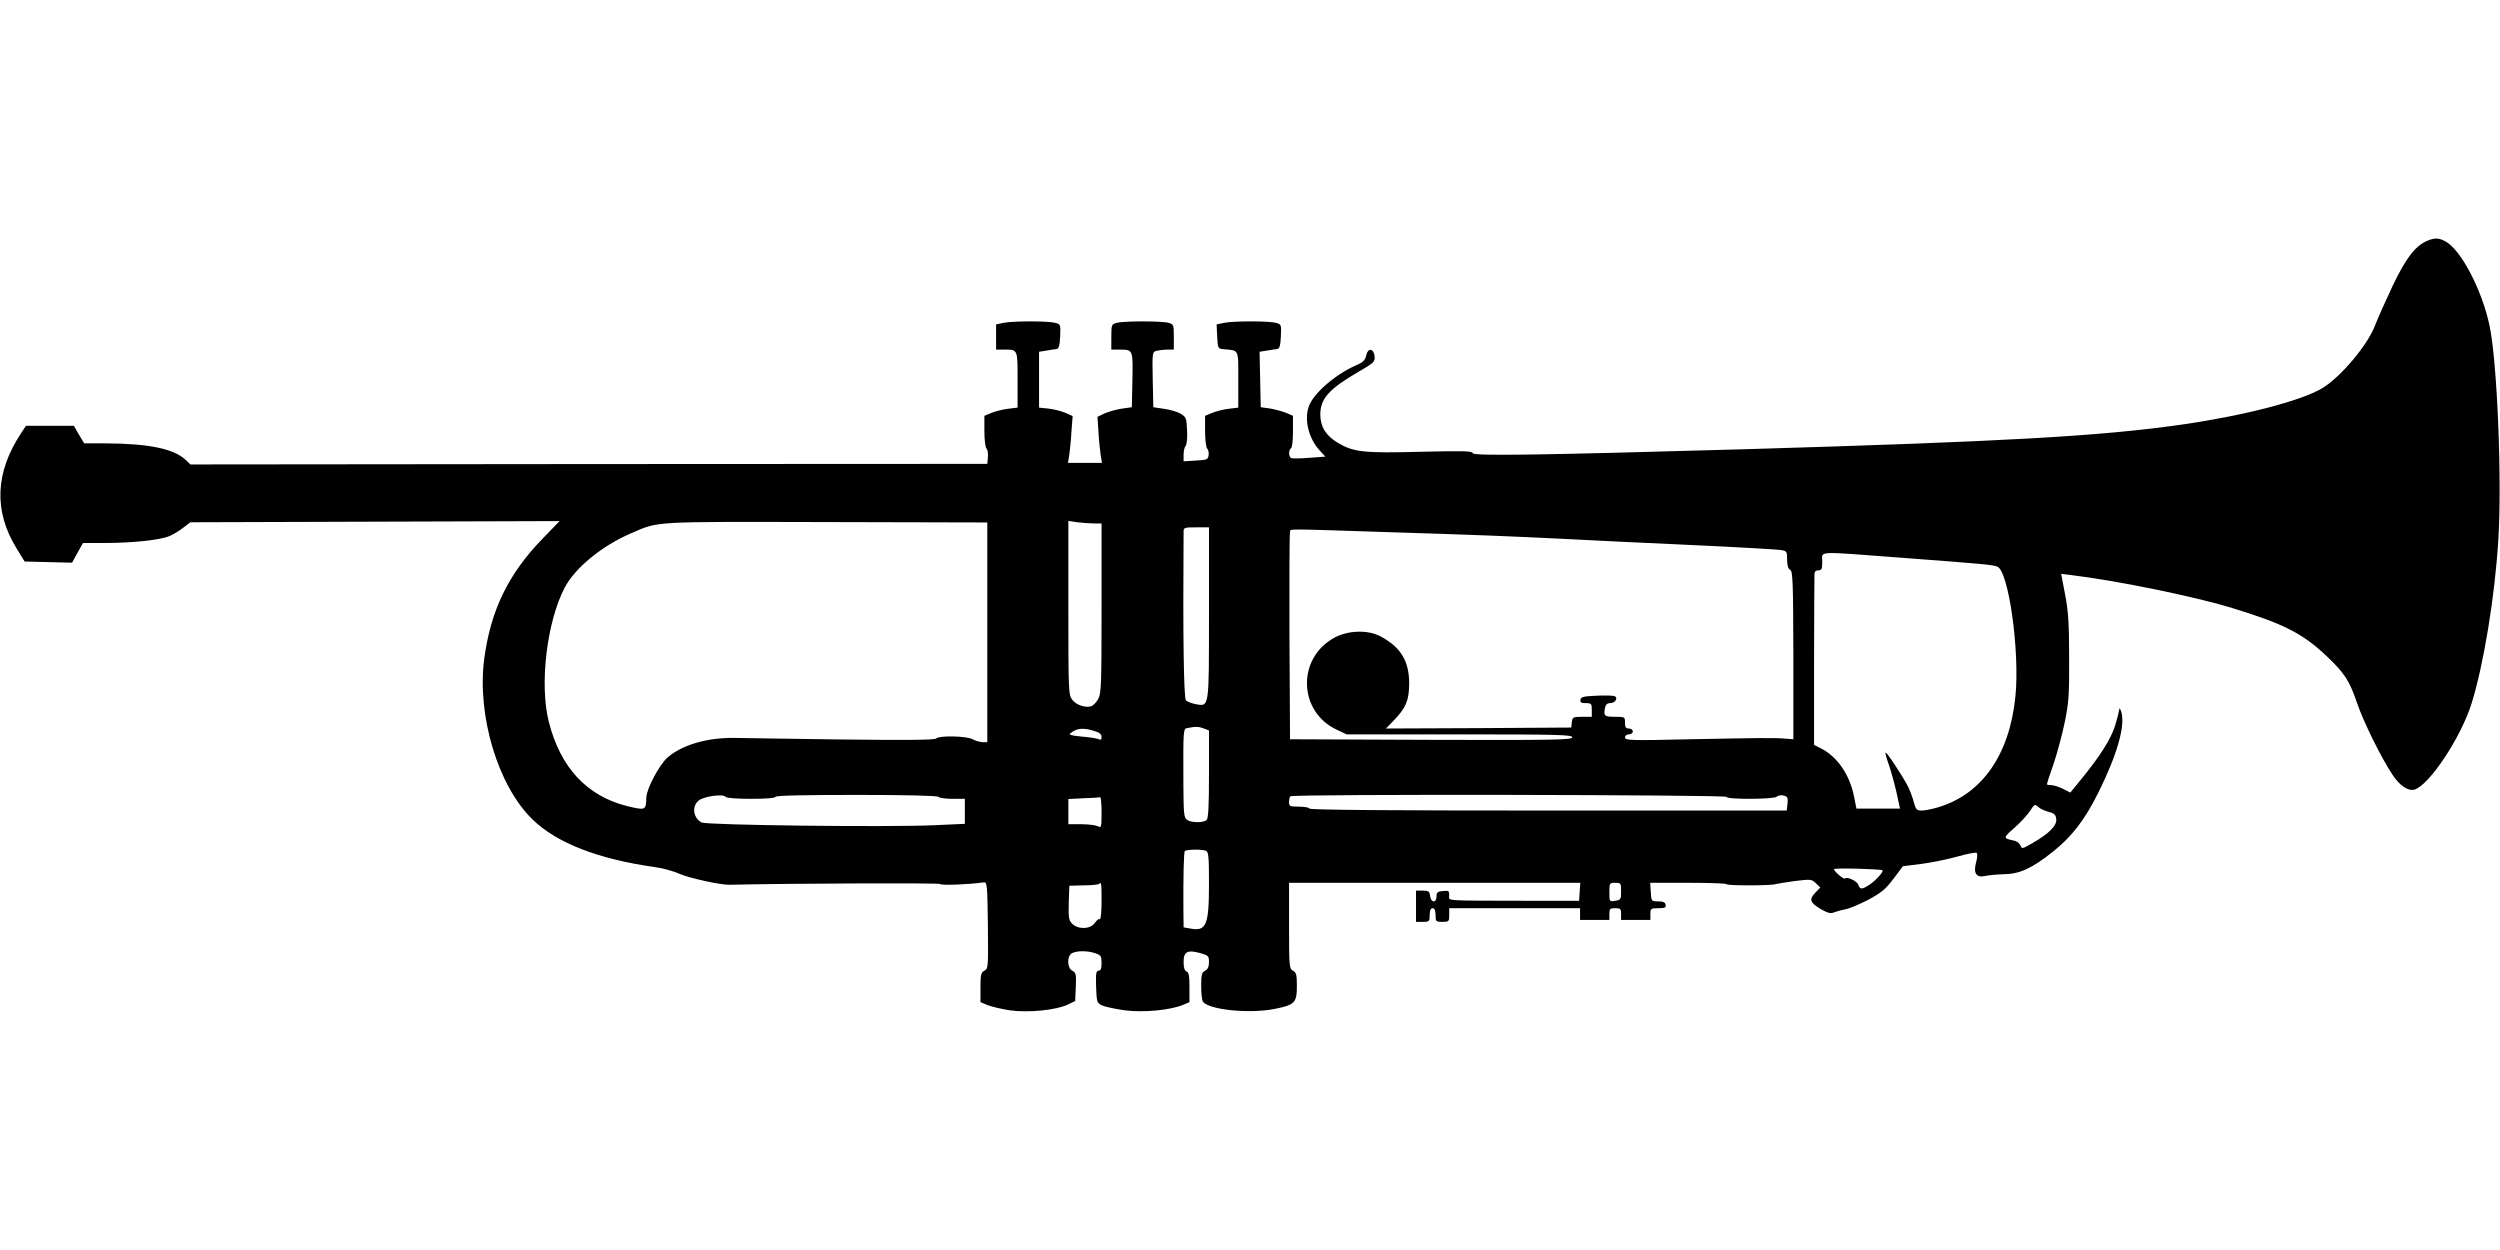 <?xml version="1.0" standalone="no"?>
<!DOCTYPE svg PUBLIC "-//W3C//DTD SVG 20010904//EN"
 "http://www.w3.org/TR/2001/REC-SVG-20010904/DTD/svg10.dtd">
<svg version="1.0" xmlns="http://www.w3.org/2000/svg"
 width="1280pt" height="640pt" viewBox="0 0 1280 640"
 preserveAspectRatio="xMidYMid meet">
<g transform="translate(0,640) scale(0.1,-0.1)"
fill="#000000" stroke="none">
<path d="M12425 5166 c-60 -27 -106 -87 -173 -226 -35 -74 -77 -168 -92 -207
-39 -102 -178 -266 -271 -321 -108 -65 -408 -142 -726 -187 -418 -59 -904 -86
-2228 -125 -1083 -31 -1395 -35 -1395 -20 0 11 -49 12 -263 7 -297 -8 -348 -2
-429 47 -60 36 -88 82 -88 144 0 81 45 131 195 218 79 46 85 51 83 79 -4 42
-34 46 -43 5 -6 -25 -16 -35 -51 -50 -108 -47 -223 -147 -244 -214 -23 -70 2
-164 59 -225 l27 -29 -83 -6 c-46 -4 -88 -4 -93 -1 -13 8 -13 42 0 50 6 3 10
42 10 86 l0 80 -37 16 c-21 8 -58 18 -83 22 l-45 6 -3 142 -3 142 38 6 c21 4
45 7 53 8 11 2 16 18 18 64 3 61 2 63 -25 70 -37 10 -217 10 -266 0 l-38 -8 3
-62 c3 -61 4 -62 33 -65 80 -7 75 4 75 -156 l0 -143 -49 -6 c-27 -3 -65 -13
-85 -21 l-36 -15 0 -78 c0 -44 5 -84 11 -90 6 -6 9 -21 7 -34 -3 -22 -9 -24
-65 -27 l-63 -4 0 34 c0 19 5 39 10 44 6 6 10 41 8 79 -3 65 -5 70 -34 87 -16
10 -55 21 -85 25 l-54 8 -3 141 c-3 140 -2 142 20 148 13 3 38 6 56 6 l32 0 0
65 c0 62 -1 65 -27 72 -35 10 -229 10 -265 0 -27 -7 -28 -10 -28 -72 l0 -65
43 0 c68 0 68 0 65 -156 l-3 -139 -50 -7 c-27 -4 -67 -15 -88 -24 l-38 -18 5
-75 c2 -42 8 -95 11 -118 l7 -43 -87 0 -87 0 7 43 c3 23 9 77 11 120 l6 77
-39 17 c-21 9 -59 18 -85 21 l-48 5 0 143 0 143 38 6 c20 4 44 7 52 8 11 2 16
18 18 64 3 61 2 63 -25 70 -36 10 -217 10 -265 0 l-38 -8 0 -64 0 -65 39 0
c73 0 71 4 71 -155 l0 -142 -49 -6 c-27 -3 -65 -13 -85 -21 l-36 -15 0 -78 c0
-44 5 -84 11 -90 6 -6 9 -26 7 -44 l-3 -34 -2040 -1 -2040 -2 -25 24 c-62 57
-189 83 -412 84 l-107 0 -27 45 -26 45 -123 0 -122 0 -25 -38 c-133 -201 -141
-399 -23 -590 l41 -67 121 -3 122 -3 28 51 28 50 115 0 c139 0 279 15 327 35
19 8 51 27 71 43 l37 28 945 3 945 3 -86 -89 c-177 -182 -267 -368 -300 -618
-37 -289 70 -647 246 -819 124 -122 338 -205 631 -246 38 -5 95 -21 126 -35
44 -20 210 -57 253 -55 300 7 1074 10 1078 4 4 -8 142 -3 222 8 19 3 20 -4 23
-219 2 -214 2 -222 -18 -233 -17 -9 -20 -21 -20 -86 l0 -75 36 -15 c20 -8 71
-20 115 -27 94 -13 238 1 297 30 l37 18 3 72 c3 64 1 73 -18 83 -27 15 -28 75
-1 90 26 13 80 13 120 -1 28 -10 31 -15 31 -50 0 -28 -4 -39 -15 -39 -13 0
-15 -14 -13 -82 3 -79 4 -83 31 -96 15 -7 68 -18 117 -25 97 -12 231 1 297 28
l33 14 0 76 c0 58 -3 77 -15 81 -10 4 -15 20 -15 49 0 53 20 63 86 45 41 -12
44 -15 44 -46 0 -23 -6 -37 -20 -44 -17 -9 -20 -21 -20 -78 0 -37 4 -73 9 -80
26 -41 230 -63 360 -39 110 21 121 32 121 118 0 58 -3 70 -20 79 -19 10 -20
21 -20 230 l0 220 746 0 745 0 -3 -46 -3 -46 -260 0 c-447 1 -405 -2 -405 28
0 23 -3 25 -32 22 -28 -2 -33 -7 -33 -28 0 -35 -29 -33 -33 3 -3 24 -8 27 -38
27 l-34 0 0 -80 0 -80 35 0 c33 0 35 2 35 35 0 24 5 35 15 35 10 0 15 -11 15
-35 0 -33 2 -35 35 -35 33 0 35 2 35 35 l0 35 335 0 335 0 0 -30 0 -30 75 0
75 0 0 30 c0 27 3 30 30 30 27 0 30 -3 30 -30 l0 -30 75 0 75 0 0 30 c0 28 2
30 41 30 33 0 40 3 37 18 -2 12 -13 17 -38 17 -35 0 -35 1 -38 48 l-3 47 195
0 c108 0 196 -3 196 -7 0 -8 225 -8 250 0 8 2 53 10 99 16 81 10 86 10 108
-11 l23 -22 -26 -27 c-33 -35 -27 -50 29 -84 36 -20 50 -24 68 -16 13 5 40 12
59 16 19 3 71 25 115 48 66 35 89 54 129 107 l49 65 96 12 c53 7 136 24 185
38 49 14 93 22 97 18 4 -4 3 -27 -4 -50 -14 -55 2 -78 47 -68 17 4 60 8 96 9
81 1 144 30 253 117 96 77 161 161 232 304 96 194 137 339 116 410 -5 17 -10
23 -10 14 -1 -9 -10 -46 -21 -82 -21 -69 -76 -156 -172 -274 l-58 -71 -37 19
c-20 10 -48 19 -60 19 -13 0 -23 2 -23 5 0 3 15 50 34 103 18 53 44 149 57
212 21 102 24 140 23 335 0 177 -5 240 -21 323 l-20 104 56 -7 c230 -28 612
-106 810 -165 272 -83 370 -132 494 -250 91 -86 117 -126 156 -242 32 -93 121
-275 179 -362 37 -58 80 -87 113 -79 75 20 239 266 294 443 61 197 118 541
136 830 20 305 -5 920 -45 1105 -39 183 -148 390 -227 430 -34 18 -55 18 -94
1z m-7370 -2003 l0 -563 -25 0 c-14 1 -36 7 -50 15 -30 17 -171 20 -187 4 -8
-8 -147 -9 -500 -5 -268 4 -510 7 -538 8 -138 1 -265 -37 -338 -101 -42 -38
-107 -160 -108 -205 -1 -65 -4 -66 -99 -43 -206 52 -341 198 -400 431 -49 192
-10 514 82 689 54 101 191 213 338 276 145 63 96 60 1000 58 l825 -2 0 -562z
m546 557 l39 0 0 -434 c0 -395 -2 -437 -17 -465 -10 -17 -26 -34 -36 -37 -30
-9 -76 6 -97 33 -19 25 -20 40 -20 471 l0 445 46 -7 c26 -3 64 -6 85 -6z m589
-459 c0 -494 2 -479 -69 -466 -20 4 -42 12 -49 19 -11 11 -16 323 -12 864 0
21 4 22 65 22 l65 0 0 -439z m930 414 c480 -15 598 -20 905 -35 105 -6 386
-19 625 -30 239 -11 450 -23 468 -26 30 -5 32 -7 32 -49 0 -30 5 -47 16 -53
13 -7 15 -59 16 -438 l0 -429 -38 3 c-59 5 -130 4 -491 -3 -304 -7 -333 -6
-333 9 0 9 8 16 20 16 11 0 20 7 20 15 0 8 -9 15 -20 15 -16 0 -20 7 -20 30 0
29 -1 30 -49 30 -56 0 -61 4 -54 43 4 20 11 27 28 27 25 0 42 28 21 36 -7 3
-48 4 -92 2 -66 -3 -79 -6 -82 -20 -3 -14 3 -18 27 -18 29 0 31 -3 31 -35 l0
-35 -49 0 c-47 0 -50 -2 -53 -27 l-3 -28 -475 -3 -474 -2 41 42 c62 65 77 101
78 188 0 116 -43 187 -149 243 -64 33 -164 30 -234 -8 -193 -105 -185 -379 12
-471 l51 -24 578 0 c507 0 577 -2 577 -15 0 -13 -84 -15 -722 -13 l-723 3 -3
525 c-1 289 0 531 3 538 5 15 -38 15 515 -3z m2607 -130 c423 -32 473 -36 499
-46 58 -21 116 -434 93 -664 -30 -300 -171 -502 -398 -569 -30 -9 -67 -16 -82
-16 -25 0 -30 5 -40 42 -6 24 -20 61 -31 83 -27 52 -109 177 -114 172 -2 -2 5
-30 17 -63 11 -32 29 -96 39 -141 l18 -83 -112 0 -111 0 -12 60 c-21 111 -85
205 -169 248 l-36 18 0 425 c1 233 1 434 2 447 0 15 6 22 20 22 17 0 20 7 20
45 0 55 -41 53 397 20z m-3563 -875 l26 -10 0 -223 c0 -160 -3 -226 -12 -235
-16 -16 -80 -15 -101 1 -15 10 -17 33 -18 167 -1 310 -2 298 24 303 40 8 55 7
81 -3z m-563 -12 c28 -8 39 -17 39 -31 0 -15 -4 -17 -17 -11 -10 4 -49 10 -87
13 -53 5 -66 9 -55 17 32 26 65 29 120 12z m-1886 -338 c4 -6 58 -10 131 -10
76 0 124 4 124 10 0 7 145 10 414 10 266 0 417 -4 421 -10 3 -5 35 -10 71 -10
l64 0 0 -64 0 -64 -154 -7 c-233 -11 -1168 0 -1194 14 -43 23 -51 83 -15 112
26 22 128 36 138 19z m5125 0 c0 -14 243 -13 257 1 6 6 22 9 35 6 21 -6 23
-11 20 -42 l-4 -35 -1219 0 c-801 0 -1220 3 -1224 10 -3 6 -28 10 -56 10 -45
0 -49 2 -49 23 0 13 3 27 7 30 11 12 2233 8 2233 -3z m-3200 -80 c0 -77 -1
-80 -19 -70 -11 5 -49 10 -85 10 l-66 0 0 65 0 64 78 4 c42 1 80 4 85 5 4 1 7
-34 7 -78z m4799 26 c9 -8 32 -18 51 -23 28 -7 36 -15 38 -37 4 -33 -37 -74
-122 -123 -52 -30 -55 -30 -61 -12 -4 10 -18 22 -33 25 -57 12 -57 14 -1 63
31 27 66 65 80 85 27 41 27 41 48 22z m-4265 -222 c14 -5 16 -30 16 -171 0
-211 -14 -243 -96 -227 l-34 6 -1 97 c-1 165 2 285 7 293 6 9 85 11 108 2z
m3464 -100 c8 -6 -34 -52 -65 -73 -40 -26 -50 -26 -58 -2 -6 19 -58 45 -69 33
-6 -6 -56 37 -56 48 0 7 241 1 248 -6z m-3998 -160 c0 -53 -4 -93 -9 -90 -5 3
-16 -5 -25 -19 -22 -33 -86 -35 -116 -5 -18 18 -20 31 -18 108 l3 87 73 2 c40
0 76 4 79 7 12 12 13 5 13 -90z m2660 52 c0 -41 -2 -44 -30 -48 -30 -5 -30 -4
-30 44 0 47 1 48 30 48 29 0 30 -2 30 -44z"/>
</g>
</svg>
